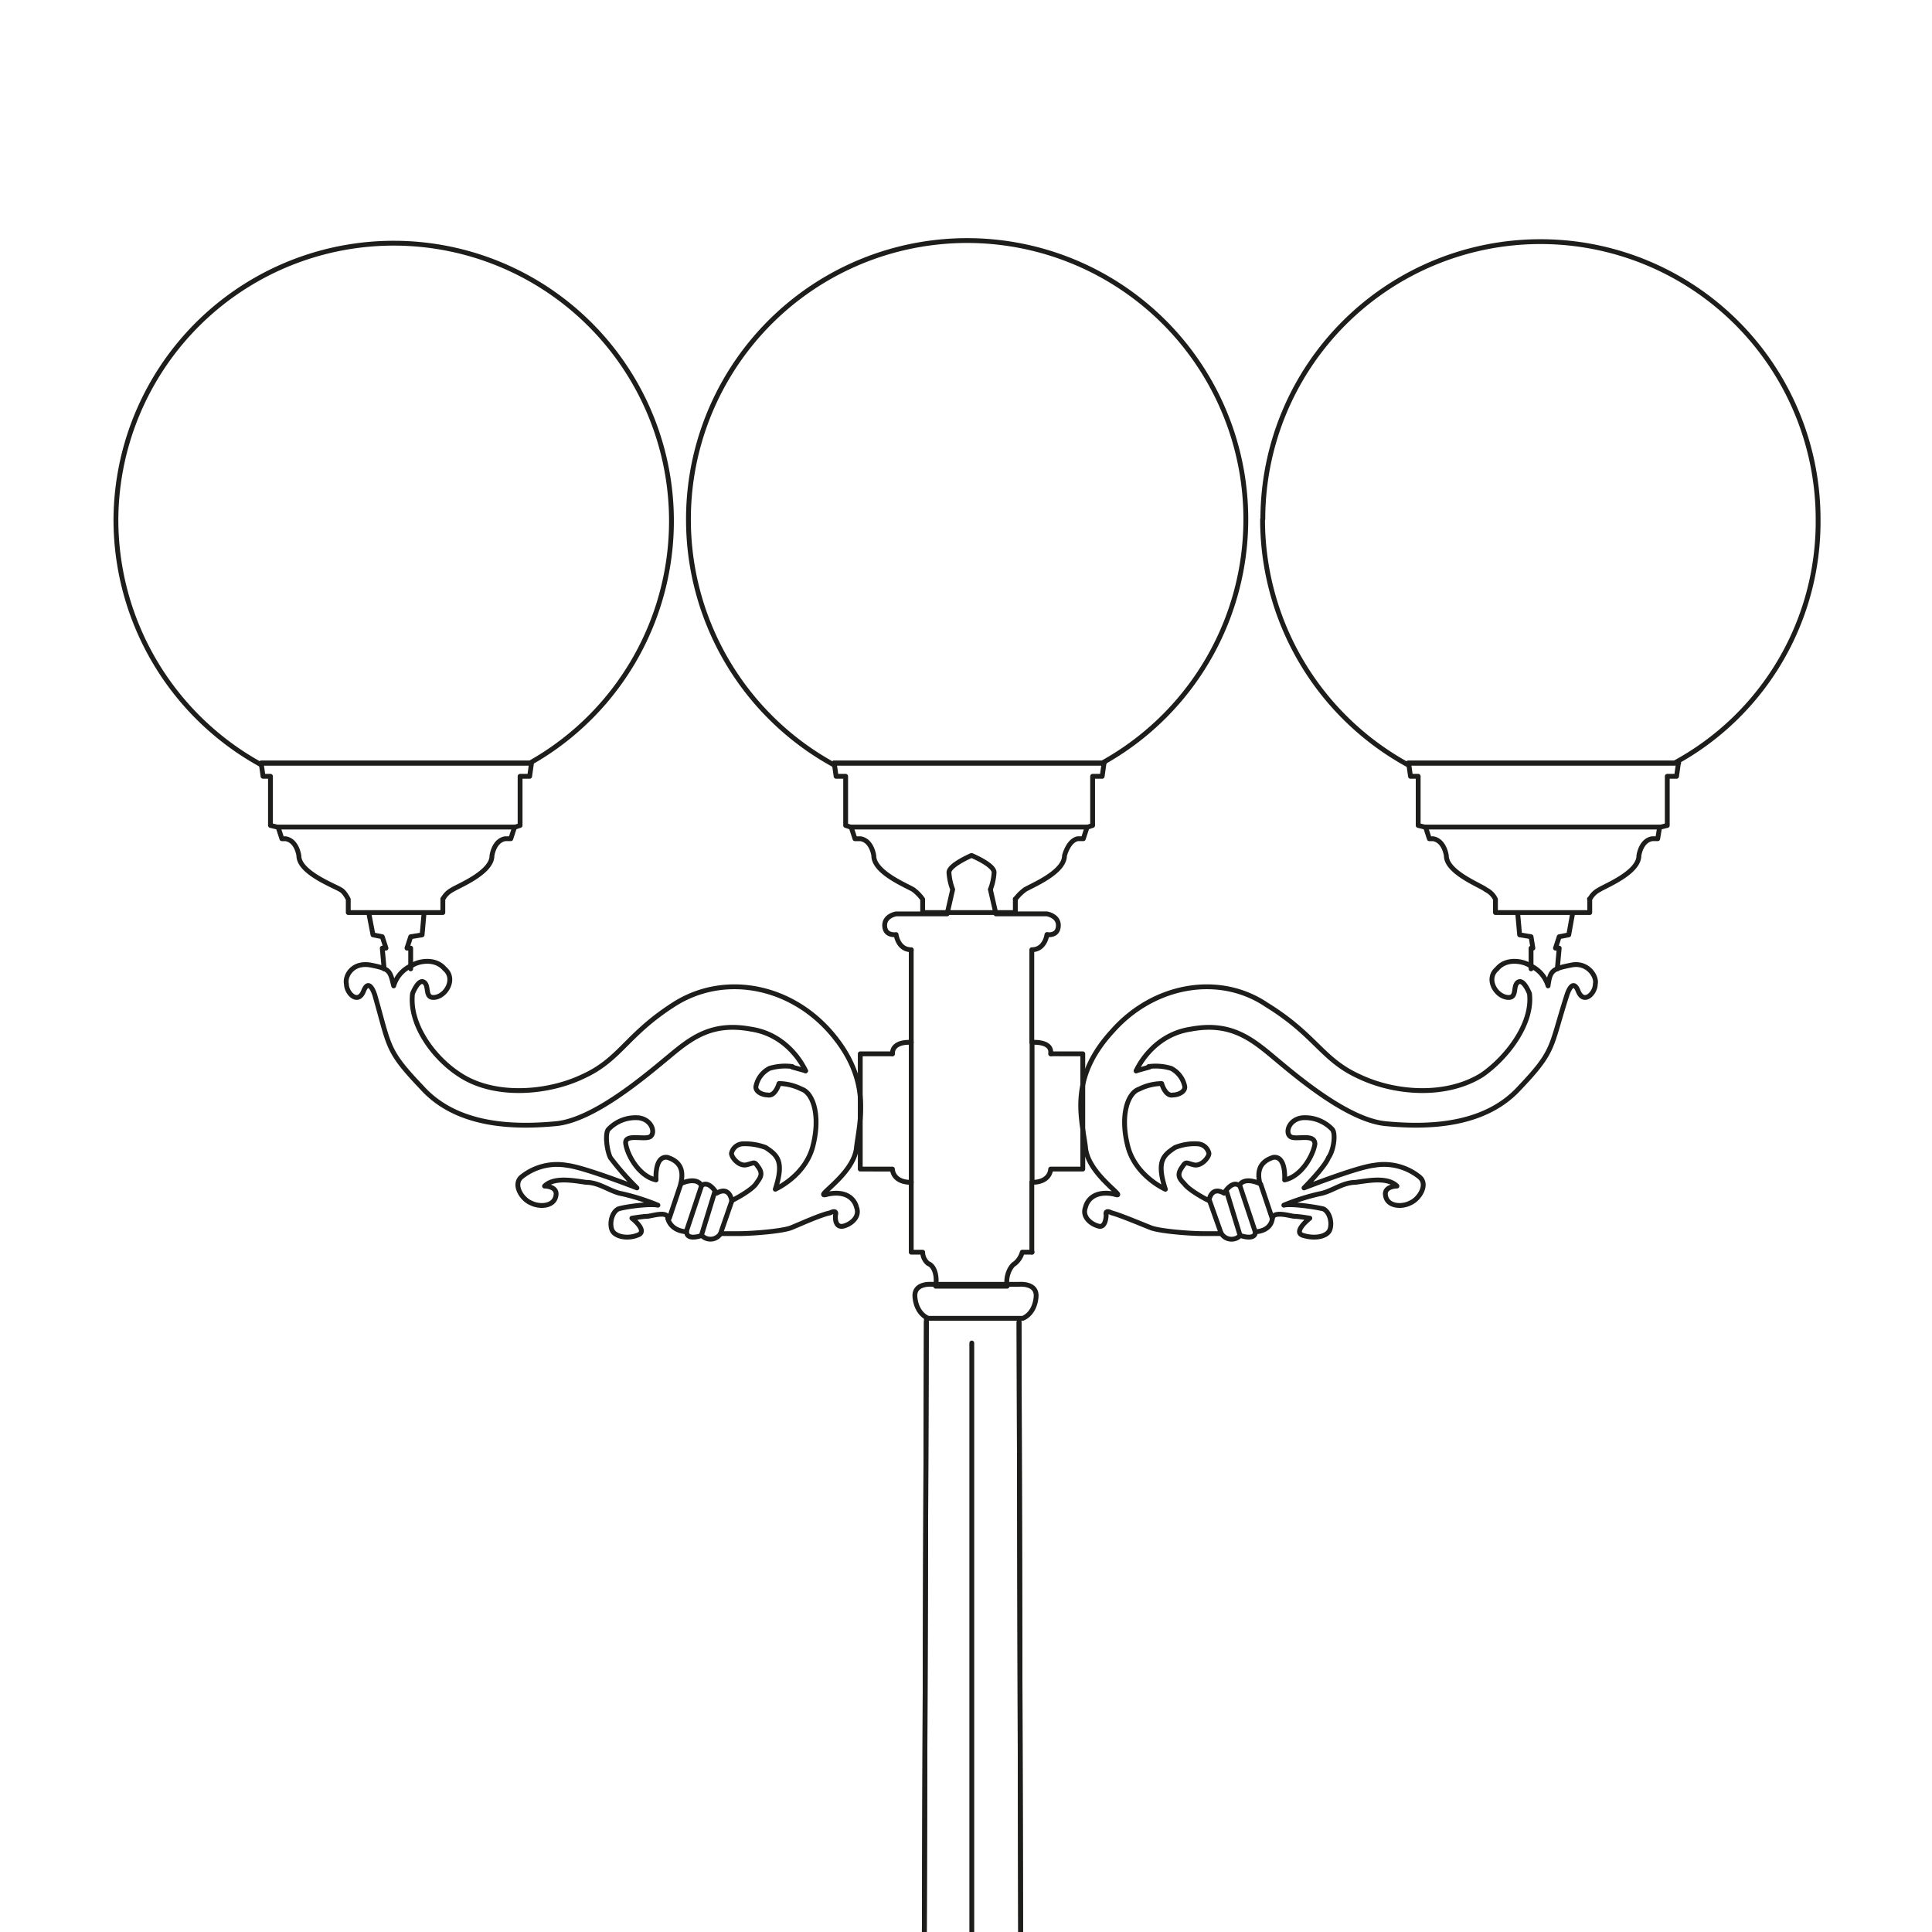 <svg xmlns="http://www.w3.org/2000/svg" xmlns:xlink="http://www.w3.org/1999/xlink" width="400" height="400" viewBox="0 0 400 400">
  <defs>
    <clipPath id="clip-Amalfi_Maxi_6">
      <rect width="400" height="400"/>
    </clipPath>
  </defs>
  <g id="Amalfi_Maxi_6" data-name="Amalfi Maxi – 6" clip-path="url(#clip-Amalfi_Maxi_6)">
    <g id="Livello_1" transform="translate(24 50)">
      <g id="Raggruppa_81" data-name="Raggruppa 81" transform="translate(0 0)">
        <path id="Tracciato_984" data-name="Tracciato 984" d="M61.639,19.84l-.385,2.749H59.275V32.76l-1.155.385-.77,2.364H56.2c-2.364.385-2.749,3.519-2.749,3.519,0,3.519-7.037,6.268-8.192,7.037a4.511,4.511,0,0,0-1.979,1.979v2.749H23.7V48.045s-.77-1.594-1.594-1.979c-1.155-.77-8.632-3.519-8.632-7.037,0,0-.385-3.134-2.749-3.519h-.77l-.77-2.364L7.594,32.76V22.589H6.055L5.67,19.84H61.584Z" transform="translate(24.404 88.14)" fill="none" stroke="#1d1d1b" stroke-linecap="round" stroke-linejoin="round" stroke-width="1" fill-rule="evenodd"/>
        <line id="Linea_661" data-name="Linea 661" x1="48.877" transform="translate(33.648 121.23)" fill="none" stroke="#1d1d1b" stroke-linecap="round" stroke-width="1"/>
        <path id="Tracciato_985" data-name="Tracciato 985" d="M28.523,24.96h0Z" transform="translate(39.157 111.17)" fill="none" stroke="#1d1d1b" stroke-linecap="round" stroke-linejoin="round" stroke-width="1" fill-rule="evenodd"/>
        <path id="Tracciato_986" data-name="Tracciato 986" d="M83.109,19.84l-.385,2.749H80.745V32.76l-1.155.385-.77,2.364H77.666c-1.979.385-2.749,3.519-2.749,3.519,0,3.519-7.037,6.268-8.192,7.037a9.194,9.194,0,0,0-1.979,1.979v2.749H45.558V48.045a8.578,8.578,0,0,0-1.924-1.979c-1.155-.77-8.192-3.519-8.192-7.037,0,0-.385-3.134-2.749-3.519H31.538l-.77-2.364-1.155-.385V22.589H27.635L27.25,19.84H83.164Z" transform="translate(121.47 88.14)" fill="none" stroke="#1d1d1b" stroke-linecap="round" stroke-linejoin="round" stroke-width="1" fill-rule="evenodd"/>
        <line id="Linea_662" data-name="Linea 662" x1="48.932" transform="translate(152.129 121.23)" fill="none" stroke="#1d1d1b" stroke-linecap="round" stroke-width="1"/>
        <path id="Tracciato_987" data-name="Tracciato 987" d="M49.768,24.96h0Z" transform="translate(136.448 111.17)" fill="none" stroke="#1d1d1b" stroke-linecap="round" stroke-linejoin="round" stroke-width="1" fill-rule="evenodd"/>
        <path id="Tracciato_988" data-name="Tracciato 988" d="M104.739,19.84l-.385,2.749H102.43V32.76l-1.594.385-.385,2.364H99.3c-2.364.385-2.749,3.519-2.749,3.519,0,3.519-7.037,6.268-8.192,7.037a4.511,4.511,0,0,0-1.979,1.979v2.749H66.858V48.045a4.2,4.2,0,0,0-1.979-1.979c-.77-.77-8.192-3.519-8.192-7.037,0,0-.385-3.134-2.749-3.519h-.77l-.77-2.364-1.539-.385V22.589H49.265L48.88,19.84h55.914Z" transform="translate(218.761 88.14)" fill="none" stroke="#1d1d1b" stroke-linecap="round" stroke-linejoin="round" stroke-width="1" fill-rule="evenodd"/>
        <line id="Linea_663" data-name="Linea 663" x1="48.492" transform="translate(271.05 121.23)" fill="none" stroke="#1d1d1b" stroke-linecap="round" stroke-width="1"/>
        <path id="Tracciato_989" data-name="Tracciato 989" d="M71.658,24.96h0Z" transform="translate(233.425 111.17)" fill="none" stroke="#1d1d1b" stroke-linecap="round" stroke-linejoin="round" stroke-width="1" fill-rule="evenodd"/>
        <path id="Tracciato_990" data-name="Tracciato 990" d="M32.339,40.89l-1.979,587.9H53.067L51.527,40.89" transform="translate(135.459 182.822)" fill="none" stroke="#1d1d1b" stroke-linecap="round" stroke-linejoin="round" stroke-width="1" fill-rule="evenodd"/>
        <path id="Tracciato_991" data-name="Tracciato 991" d="M55.386,117.723s2.364.385,2.364-3.519c0-3.519-2.364-3.9-2.364-3.9v-4.673s2.364-.385,2.364-3.519a5.527,5.527,0,0,0-2.364-4.288H32.294a5.527,5.527,0,0,0-2.364,4.288c0,3.134,2.364,3.519,2.364,3.519V110.3a3.883,3.883,0,0,0-2.364,3.9c.385,3.9,2.364,3.519,2.364,3.519Z" transform="translate(133.525 438.892)" fill="none" stroke="#1d1d1b" stroke-linecap="round" stroke-linejoin="round" stroke-width="1" fill-rule="evenodd"/>
        <line id="Linea_664" data-name="Linea 664" x1="23.861" transform="translate(165.434 549.137)" fill="none" stroke="#1d1d1b" stroke-linecap="round" stroke-width="1"/>
        <path id="Tracciato_992" data-name="Tracciato 992" d="M30.36,99.23h0Z" transform="translate(135.459 445.234)" fill="none" stroke="#1d1d1b" stroke-linecap="round" stroke-linejoin="round" stroke-width="1" fill-rule="evenodd"/>
        <path id="Tracciato_993" data-name="Tracciato 993" d="M32.339,40.75,30.36,629.418H53.067L51.527,41.52" transform="translate(135.459 182.193)" fill="none" stroke="#1d1d1b" stroke-linecap="round" stroke-linejoin="round" stroke-width="1" fill-rule="evenodd"/>
        <path id="Tracciato_994" data-name="Tracciato 994" d="M55.386,117.723s2.364.385,2.364-3.519c0-3.519-2.364-3.9-2.364-3.9v-4.673s2.364-.385,2.364-3.519a5.527,5.527,0,0,0-2.364-4.288H32.294a5.527,5.527,0,0,0-2.364,4.288c0,3.134,2.364,3.519,2.364,3.519V110.3a3.883,3.883,0,0,0-2.364,3.9c.385,3.9,2.364,3.519,2.364,3.519Z" transform="translate(133.525 438.892)" fill="none" stroke="#1d1d1b" stroke-linecap="round" stroke-linejoin="round" stroke-width="1" fill-rule="evenodd"/>
        <line id="Linea_665" data-name="Linea 665" x1="23.861" transform="translate(165.434 549.137)" fill="none" stroke="#1d1d1b" stroke-linecap="round" stroke-width="1"/>
        <path id="Tracciato_995" data-name="Tracciato 995" d="M30.36,99.23h0Z" transform="translate(135.459 445.234)" fill="none" stroke="#1d1d1b" stroke-linecap="round" stroke-linejoin="round" stroke-width="1" fill-rule="evenodd"/>
        <line id="Linea_666" data-name="Linea 666" x1="3.134" y1="9.402" transform="translate(232.729 195.563)" fill="none" stroke="#1d1d1b" stroke-linecap="round" stroke-width="1"/>
        <line id="Linea_667" data-name="Linea 667" x1="2.749" y1="8.962" transform="translate(229.98 196.772)" fill="none" stroke="#1d1d1b" stroke-linecap="round" stroke-width="1"/>
        <path id="Tracciato_996" data-name="Tracciato 996" d="M68.735,62.742c.385-1.594,3.9-.385,4.673-.385s3.134.385,3.134.385S73.023,65.491,75,66.261c2.364.77,4.673.385,5.5-.77.77-1.155.385-3.9-1.155-4.673-1.539-.385-6.653-1.155-8.192-.77a45.382,45.382,0,0,1,7.422-2.364C80.94,57.3,83.249,55.32,86,55.32c2.749-.385,6.653-1.155,8.577.77,0,0-2.749,0-2.364,1.979.385,2.364,3.519,2.364,5.058,1.539,1.924-.77,3.9-3.9,1.924-5.443a11.7,11.7,0,0,0-9.4-2.364c-3.519.385-14.46,4.673-14.46,4.673s4.288-4.288,5.058-6.268c1.155-1.594,1.539-5.113.77-5.883a7.767,7.767,0,0,0-6.268-2.364c-2.749.385-3.519,3.134-2.364,3.9s5.058-.77,5.058,1.539c-.385,2.364-2.749,6.653-6.268,7.422,0,0,.385-5.058-2.364-4.673-2.364.77-3.519,2.364-2.749,5.443-3.519-1.539-4.288.385-4.288.385-1.539-1.155-3.134,1.594-3.134,1.594-2.749-1.594-3.134,1.539-3.134,1.539-1.594-.77-4.288-2.364-5.113-3.519C49.382,54.44,49,53.67,50.151,52.076c.77-1.155.77-.77,2.364-.385,1.539.385,3.134-1.539,3.134-2.364a2.5,2.5,0,0,0-2.364-1.979,10.673,10.673,0,0,0-4.673.77c-2.364,1.594-3.9,2.749-1.979,8.632,0,0-6.268-2.749-7.807-9.017-1.594-6.268,0-10.941,2.364-11.711a10.7,10.7,0,0,1,4.673-1.155s.77,2.749,2.364,2.364c1.155,0,2.749-.77,2.364-1.979a5.394,5.394,0,0,0-2.749-3.519,10.963,10.963,0,0,0-4.673-.385" transform="translate(170.647 139.473)" fill="none" stroke="#1d1d1b" stroke-linecap="round" stroke-linejoin="round" stroke-width="1" fill-rule="evenodd"/>
        <line id="Linea_668" data-name="Linea 668" x1="2.749" y2="0.77" transform="translate(211.232 170.932)" fill="none" stroke="#1d1d1b" stroke-linecap="round" stroke-width="1"/>
        <path id="Tracciato_997" data-name="Tracciato 997" d="M48.015,49.979s3.134-7.422,11.326-8.632c8.192-1.539,12.535,1.979,17.209,5.883S91.778,60.15,99.641,60.92c8.192.77,20.342.77,27.765-7.422,7.422-7.807,6.268-8.247,9.786-19.188,0,0,1.155-3.9,2.364-.77,1.155,2.749,3.519.385,3.519-1.539.385-1.539-1.594-4.673-5.058-3.9-3.9.77-4.288,1.155-4.728,4.288a6.673,6.673,0,0,0-3.9-4.288c-1.155-.77-4.728-1.594-6.653.77-2.364,1.979-.385,5.5,1.979,5.883s1.155-2.364,2.364-3.134c1.155-.77,2.364,2.364,2.364,2.364.77,6.268-4.728,13.305-9.786,16.824-7.422,4.673-17.978,3.9-25.4.385-7.807-3.519-9.017-8.577-19.188-14.845-9.786-6.653-23.476-4.288-32.053,5.5-8.962,9.786-6.268,17.978-5.5,23.861.385,5.883,9.4,10.941,5.883,9.786-3.9-.77-5.5,1.155-5.883,2.749-.77,1.979,1.155,3.519,2.749,3.9,1.539.385,1.539-2.364,1.539-2.364s-.385-1.155,1.155-.385c1.594.385,6.268,2.364,8.247,3.134,2.364.77,8.632,1.155,10.556,1.155h3.9a2.481,2.481,0,0,0,3.9.385S72.7,85.221,72.7,83.3c0,0,3.134,0,3.519-2.749" transform="translate(163.218 121.723)" fill="none" stroke="#1d1d1b" stroke-linecap="round" stroke-linejoin="round" stroke-width="1" fill-rule="evenodd"/>
        <line id="Linea_669" data-name="Linea 669" x1="2.364" y1="7.037" transform="translate(237.018 195.178)" fill="none" stroke="#1d1d1b" stroke-linecap="round" stroke-width="1"/>
        <line id="Linea_670" data-name="Linea 670" x1="2.364" y1="6.653" transform="translate(226.461 198.697)" fill="none" stroke="#1d1d1b" stroke-linecap="round" stroke-width="1"/>
        <path id="Tracciato_998" data-name="Tracciato 998" d="M55.739,36.856V32.567h.385L55.739,30.2l-2.364-.385L52.99,25.53" transform="translate(237.248 113.734)" fill="none" stroke="#1d1d1b" stroke-linecap="round" stroke-linejoin="round" stroke-width="1" fill-rule="evenodd"/>
        <path id="Tracciato_999" data-name="Tracciato 999" d="M54.795,36.856l.385-4.288h-.77l.77-2.364,1.979-.385.77-4.288" transform="translate(243.635 113.734)" fill="none" stroke="#1d1d1b" stroke-linecap="round" stroke-linejoin="round" stroke-width="1" fill-rule="evenodd"/>
        <line id="Linea_671" data-name="Linea 671" y1="9.402" x2="3.134" transform="translate(118.096 195.563)" fill="none" stroke="#1d1d1b" stroke-linecap="round" stroke-width="1"/>
        <line id="Linea_672" data-name="Linea 672" y1="8.962" x2="2.749" transform="translate(121.23 196.772)" fill="none" stroke="#1d1d1b" stroke-linecap="round" stroke-width="1"/>
        <path id="Tracciato_1000" data-name="Tracciato 1000" d="M46.37,62.742c0-1.594-3.519-.385-4.288-.385s-3.134.385-3.134.385,3.519,2.749,1.155,3.519c-1.979.77-4.288.385-5.113-.77-.77-1.155-.385-3.9,1.155-4.673,1.155-.385,6.268-1.155,8.192-.77a45.383,45.383,0,0,0-7.422-2.364c-2.364-.385-4.673-2.364-7.422-2.364-2.749-.385-6.653-1.155-8.632.77,0,0,2.749,0,2.364,1.979-.385,2.364-3.519,2.364-5.113,1.539-1.979-.77-3.9-3.9-1.979-5.443a11.757,11.757,0,0,1,9.4-2.364c3.519.385,14.46,4.673,14.46,4.673a56.131,56.131,0,0,1-5.5-6.268c-.77-1.594-1.155-5.113-.385-5.883a7.767,7.767,0,0,1,6.268-2.364c2.749.385,3.519,3.134,2.364,3.9s-5.5-.77-5.058,1.539c.385,2.364,2.749,6.653,6.268,7.422,0,0-.385-5.058,2.364-4.673,2.364.77,3.519,2.364,2.749,5.443,3.519-1.539,4.288.385,4.288.385,1.594-1.155,3.134,1.594,3.134,1.594,2.749-1.594,3.134,1.539,3.134,1.539,1.539-.77,4.288-2.364,5.058-3.519s1.594-1.924.385-3.519c-.77-1.155-.77-.77-2.364-.385s-3.134-1.539-3.134-2.364a2.5,2.5,0,0,1,2.364-1.979,12.056,12.056,0,0,1,4.728.77c2.364,1.594,3.9,2.749,1.979,8.632,0,0,6.268-2.749,7.807-9.017,1.594-6.268,0-10.941-2.364-11.711a10.7,10.7,0,0,0-4.673-1.155s-.77,2.749-2.364,2.364c-1.155,0-2.749-.77-2.364-1.979a5.394,5.394,0,0,1,2.749-3.519,11.226,11.226,0,0,1,4.728-.385" transform="translate(67.878 139.473)" fill="none" stroke="#1d1d1b" stroke-linecap="round" stroke-linejoin="round" stroke-width="1" fill-rule="evenodd"/>
        <line id="Linea_673" data-name="Linea 673" x2="2.749" y2="0.77" transform="translate(140.033 170.932)" fill="none" stroke="#1d1d1b" stroke-linecap="round" stroke-width="1"/>
        <path id="Tracciato_1001" data-name="Tracciato 1001" d="M103.987,49.979s-3.134-7.422-11.326-8.632c-8.247-1.539-12.535,1.979-17.209,5.883-4.728,3.9-15.284,12.92-23.091,13.69-8.247.77-20.342.77-27.765-7.422-7.422-7.807-6.653-8.247-9.786-19.188,0,0-1.155-3.9-2.364-.77-1.155,2.749-3.519.385-3.519-1.539-.385-1.539,1.155-4.673,5.113-3.9,3.9.77,3.9,1.155,4.673,4.288a6.673,6.673,0,0,1,3.9-4.288c1.155-.77,4.673-1.594,6.653.77,2.364,1.979.385,5.5-1.924,5.883-2.364.385-1.155-2.364-2.364-3.134-1.155-.77-2.364,2.364-2.364,2.364-.77,6.268,4.288,13.305,9.786,16.824,7.037,4.673,17.978,3.9,25.4.385,7.807-3.519,9.017-8.577,18.748-14.845,10.171-6.653,23.861-4.288,32.493,5.5,8.577,9.786,6.268,17.978,5.5,23.861-.385,5.883-9.786,10.941-5.883,9.786,3.9-.77,5.5,1.155,5.883,2.749.77,1.979-1.155,3.519-2.749,3.9-1.979.385-1.594-2.364-1.594-2.364s.385-1.155-1.155-.385c-1.979.385-6.268,2.364-8.192,3.134-2.364.77-8.577,1.155-10.556,1.155h-3.9a2.5,2.5,0,0,1-3.9.385s-3.134,1.155-3.134-.77c0,0-3.134,0-3.9-2.749" transform="translate(38.796 121.723)" fill="none" stroke="#1d1d1b" stroke-linecap="round" stroke-linejoin="round" stroke-width="1" fill-rule="evenodd"/>
        <line id="Linea_674" data-name="Linea 674" y1="7.037" x2="2.364" transform="translate(114.578 195.178)" fill="none" stroke="#1d1d1b" stroke-linecap="round" stroke-width="1"/>
        <line id="Linea_675" data-name="Linea 675" y1="6.653" x2="2.309" transform="translate(125.189 198.697)" fill="none" stroke="#1d1d1b" stroke-linecap="round" stroke-width="1"/>
        <path id="Tracciato_1002" data-name="Tracciato 1002" d="M11.93,36.856V32.567h-.77l.77-2.364,2.364-.385.385-4.288" transform="translate(49.098 113.734)" fill="none" stroke="#1d1d1b" stroke-linecap="round" stroke-linejoin="round" stroke-width="1" fill-rule="evenodd"/>
        <path id="Tracciato_1003" data-name="Tracciato 1003" d="M12.864,36.856l-.385-4.288h.77l-.77-2.364-1.924-.385L9.73,25.53" transform="translate(42.666 113.734)" fill="none" stroke="#1d1d1b" stroke-linecap="round" stroke-linejoin="round" stroke-width="1" fill-rule="evenodd"/>
        <path id="Tracciato_1004" data-name="Tracciato 1004" d="M43.844,112.5c.385-2.364-.385-4.288-1.539-4.673a3.077,3.077,0,0,1-1.155-2.364H38.786V91c-3.9,0-3.9-2.749-3.9-2.749H28.23V64.39h6.653c0-2.749,3.9-2.364,3.9-2.364V42.838c-2.749,0-3.134-3.134-3.134-3.134s-2.364.385-2.364-1.924c0-1.979,2.364-2.364,2.364-2.364H46.208l1.155-5.058a11.932,11.932,0,0,1-.77-3.519c0-1.539,4.673-3.519,4.673-3.519s4.673,1.924,4.673,3.519a11.436,11.436,0,0,1-.77,3.519l1.155,5.058H66.881s2.364.385,2.364,2.364c0,2.364-2.364,1.924-2.364,1.924s-.385,3.134-3.134,3.134V62.026s4.288-.385,3.9,2.364H74.3V88.251H67.65s0,2.749-3.9,2.749v14.46H61.768a4.618,4.618,0,0,1-1.539,2.364c-.77.385-1.979,2.364-1.594,4.673H43.844Z" transform="translate(125.878 103.793)" fill="none" stroke="#1d1d1b" stroke-linecap="round" stroke-linejoin="round" stroke-width="1" fill-rule="evenodd"/>
        <path id="Tracciato_1005" data-name="Tracciato 1005" d="M29.44,30.79v0Z" transform="translate(131.321 137.393)" fill="none" stroke="#1d1d1b" stroke-linecap="round" stroke-linejoin="round" stroke-width="1" fill-rule="evenodd"/>
        <path id="Tracciato_1006" data-name="Tracciato 1006" d="M35.42,30.79v0Z" transform="translate(158.219 137.393)" fill="none" stroke="#1d1d1b" stroke-linecap="round" stroke-linejoin="round" stroke-width="1" fill-rule="evenodd"/>
        <path id="Tracciato_1007" data-name="Tracciato 1007" d="M53.277,38.26h0Z" transform="translate(136.403 170.993)" fill="none" stroke="#1d1d1b" stroke-linecap="round" stroke-linejoin="round" stroke-width="1" fill-rule="evenodd"/>
        <path id="Tracciato_1008" data-name="Tracciato 1008" d="M30.15,26.88h0Z" transform="translate(134.514 119.806)" fill="none" stroke="#1d1d1b" stroke-linecap="round" stroke-linejoin="round" stroke-width="1" fill-rule="evenodd"/>
        <path id="Tracciato_1009" data-name="Tracciato 1009" d="M60.863,26.31h0Z" transform="translate(131.95 117.242)" fill="none" stroke="#1d1d1b" stroke-linecap="round" stroke-linejoin="round" stroke-width="1" fill-rule="evenodd"/>
        <path id="Tracciato_1010" data-name="Tracciato 1010" d="M39.527,24.6h0Z" transform="translate(141.576 109.551)" fill="none" stroke="#1d1d1b" stroke-linecap="round" stroke-linejoin="round" stroke-width="1" fill-rule="evenodd"/>
        <line id="Linea_676" data-name="Linea 676" y2="28.974" transform="translate(164.664 165.819)" fill="none" stroke="#1d1d1b" stroke-linecap="round" stroke-width="1"/>
        <line id="Linea_677" data-name="Linea 677" y2="28.974" transform="translate(189.68 165.819)" fill="none" stroke="#1d1d1b" stroke-linecap="round" stroke-width="1"/>
        <path id="Tracciato_1011" data-name="Tracciato 1011" d="M51.864,39.482s3.9-.385,3.519,2.749C55,45.75,52.634,46.52,52.634,46.52H33.061s-2.364-.77-2.749-4.288c-.385-3.134,3.519-2.749,3.519-2.749H51.809Z" transform="translate(135.122 176.423)" fill="none" stroke="#1d1d1b" stroke-linecap="round" stroke-linejoin="round" stroke-width="1" fill-rule="evenodd"/>
        <line id="Linea_678" data-name="Linea 678" y1="305.852" transform="translate(177.2 228.056)" fill="none" stroke="#1d1d1b" stroke-linecap="round" stroke-width="1"/>
        <path id="Tracciato_1012" data-name="Tracciato 1012" d="M43.435,57.709a57.481,57.481,0,1,1,114.963,0,56.828,56.828,0,0,1-29.744,50.471H73.509v.385A57.884,57.884,0,0,1,43.38,57.709Z" transform="translate(194.022 -0.2)" fill="none" stroke="#1d1d1b" stroke-linecap="round" stroke-linejoin="round" stroke-width="1" fill-rule="evenodd"/>
        <path id="Tracciato_1013" data-name="Tracciato 1013" d="M21.76,57.709a57.7,57.7,0,1,1,85.658,50.471H51.889v.385A57.884,57.884,0,0,1,21.76,57.709Z" transform="translate(96.776 -0.2)" fill="none" stroke="#1d1d1b" stroke-linecap="round" stroke-linejoin="round" stroke-width="1" fill-rule="evenodd"/>
        <path id="Tracciato_1014" data-name="Tracciato 1014" d="M.2,57.709A57.51,57.51,0,1,1,85.913,108.18H30.329v.385A57.884,57.884,0,0,1,.2,57.709Z" transform="translate(-0.2 -0.2)" fill="none" stroke="#1d1d1b" stroke-linecap="round" stroke-linejoin="round" stroke-width="1" fill-rule="evenodd"/>
      </g>
    </g>
  </g>
</svg>
